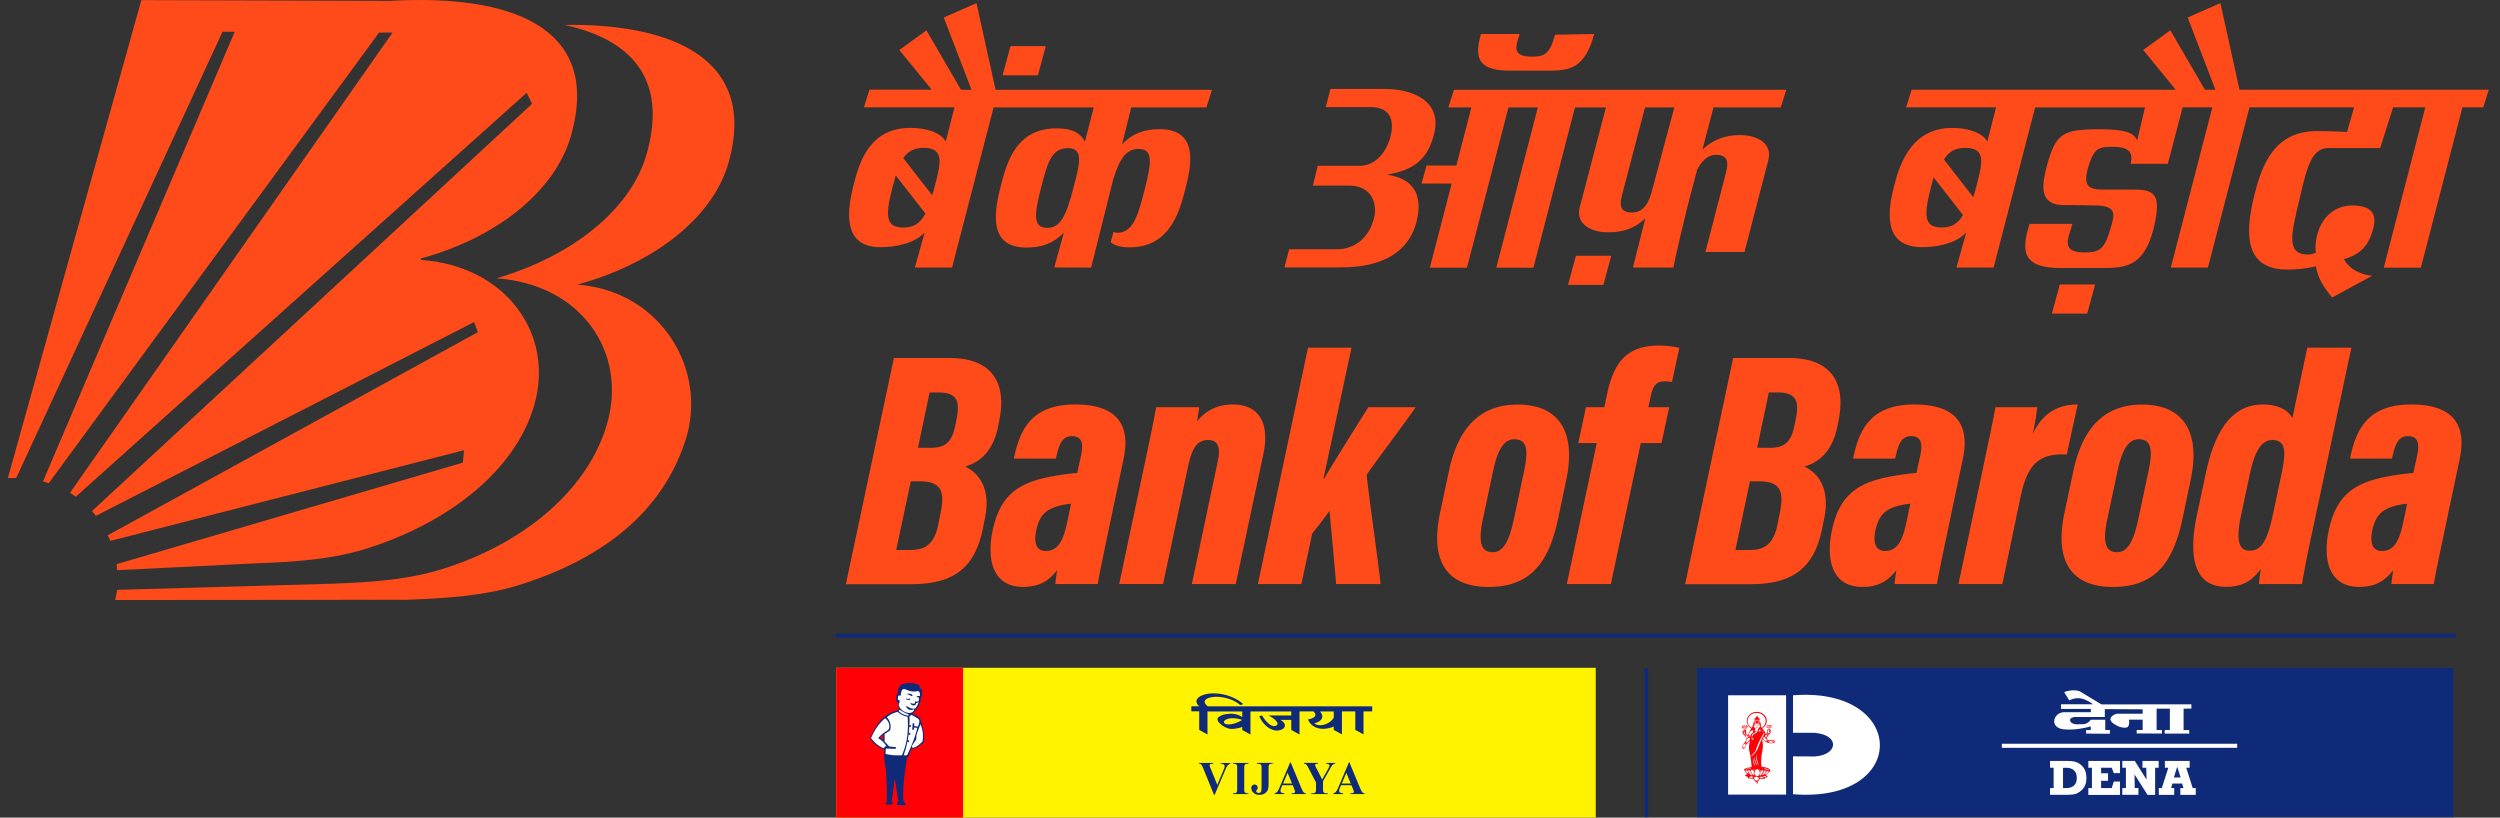 <svg width="159" height="52" fill="none" xmlns="http://www.w3.org/2000/svg"><rect width="100%" height="100%" fill="#333333" stroke="none"/><g clip-path="url(#clip0)"><path fill-rule="evenodd" clip-rule="evenodd" d="M25.85 38.146l-18.525.015.134-.647 13.501-.384c2.588-.097 5.1-.232 7.536-1.056 4.989-1.65 8.963-5.017 10.133-9.185 1.253-4.466-1.63-8.813-7.06-9.188 4.602-1.335 8.525-4.224 9.569-7.946 1.357-4.831-1.098-7.274-5.243-8.17 6.895-.106 12.287 2.191 10.45 8.73-1.043 3.721-5.061 6.55-9.635 7.786 5.37.396 8.316 5.466 6.892 9.882-1.481 4.599-5.227 7.456-10.212 9.106-2.44.82-4.951.956-7.54 1.057z" fill="#FF4B19"/><path fill-rule="evenodd" clip-rule="evenodd" d="M16.127 35.835l-8.693.428c-.003-.22.01-.17-.016-.383l22.02-6.457.073-.789L7.015 34.4c-.07-.21-.076-.154-.168-.352l23.546-12.922-.238-.645L6.1 32.808c-.146-.204-.083-.116-.251-.301l27.99-25.904-.343-.701-28.678 25.69c-.136-.094-.225-.163-.368-.248L24.97 2.067l-.862.006L3.1 30.731c-.117-.041-.247-.076-.367-.11L14.928 2.02h-.777L1.031 30.404c-.162-.003-.53 0-.53 0L8.99.008l15.861.047c7.501-.424 13.429 1.581 11.478 8.528-1.043 3.722-4.966 6.613-9.543 7.849l-.029.097c5.433.377 8.494 4.712 7.238 9.175-1.17 4.169-5.35 7.422-10.336 9.075-2.433.824-4.945.959-7.533 1.056zM131.004 18.09h2.246l-.504 1.855H130.5l.504-1.855zm-30.774-1.826h2.246l-.504 1.855h-2.246l.504-1.855zM64.268 2.936h2.245l-.504 1.855h-2.245l.504-1.855zM92.47 5.712h21.138l-.352 1.119h-4.278l-.704 2.687c.659-.64 1.459-.927 2.385-.927 1.179 0 2.071.579 1.807 1.588l-1.516 5.85h-2.486l1.303-5.027c.169-.65.159-1.154-.634-1.154-.571 0-.967.475-1.205.984l-.619 2.355c-.123.478-.808 3.354-.881 3.828h-2.572l.786-3.121c-.698.65-1.427.88-2.363.88-1.18 0-2.071-.578-1.807-1.59l1.665-6.353h-1.97l-2.642 10.194h-2.36L97.807 6.83H95.94l-2.642 10.194h-2.36l1.39-5.353h-1.919l.32-1.141h1.894l.958-3.7h-1.466l.356-1.12zm14.018 1.119h-1.865l-1.459 5.56c-.168.651-.152 1.126.641 1.126s1.094-.742 1.262-1.393l1.421-5.293zM85.216 17.006H81.69l.299-1.154h3.073c.777 0 1.925-.434 2.321-1.961.25-.968-.168-2.087-1.573-2.087H83.5l.308-1.26h2.677c.948 0 1.674-.8 1.95-1.859.21-.801.159-1.873-1.246-1.873h-2.87l.298-1.154h3.454c1.75 0 3.65.749 3.143 2.83-.378 1.55-1.183 2.325-3.026 2.62 1.91.259 2.287 1.516 1.897 3.015-.72 2.763-3.686 2.883-4.869 2.883zM59.263 5.712l-2.065-2.53L58.92 1.93l2.201 3.782h.667l-1.764-4.596 2.08-.918 1.215 5.514h13.762l-.352 1.119h-4.783l-.587 2.364c.641-.708 1.43-.981 2.382-.981 2.573 0 2.011 2.41 1.621 3.913-.384 1.475-1.028 3.603-3.53 3.603-.492 0-.939-.098-1.19-.324l.175-.66c.064.012.156.06.235.06 1.075 0 1.367-1.277 1.744-2.735.476-1.836.517-2.6-.384-2.6-.751 0-1.192.553-1.617 1.959l-1.399 5.588-2.347-.006.61-2.22c-.676.708-1.428.953-2.38.953-2.572 0-1.985-2.543-1.598-4.045.38-1.474 1.009-3.536 3.511-3.536.898 0 1.459.217 1.811.839l.558-2.172h-6.368L60.55 17.015h-2.363l.621-2.225c-.675.707-1.861.93-2.813.93-2.572 0-2.061-2.6-1.671-4.102.38-1.474 1.081-3.483 3.584-3.483.897 0 1.89.24 2.242.862l.555-2.172h-5.76l.352-1.12h3.965v.007zm-1.817 4.34l1.846 2.374.145-.534c.381-1.459.673-2.477-.669-2.49-.637-.006-1.037.236-1.322.65zm1.411 3.528l-1.887-2.42c-.067.226-.133.47-.2.725-.476 1.836-.457 2.587.682 2.587.666 0 1.078-.273 1.405-.892zm8.192 3.432c.622-2.225.61-2.22.61-2.22l-.61 2.22zm-.44-2.52c.846 0 1.201-.768 1.677-2.6.378-1.459.657-2.471-.365-2.471-1.075 0-1.319 1.012-1.696 2.47-.476 1.833-.517 2.6.383 2.6zM135.92 8.94l.502-2.11h-6.988l-2.641 10.185h-2.363l.621-2.225c-.675.707-1.861.93-2.813.93-2.572 0-2.15-2.452-1.76-3.954.381-1.474 1.17-3.628 3.673-3.628.897 0 1.893.24 2.242.862l.558-2.172h-5.721l.352-1.12h16.793l-2.065-2.53 1.723-1.25 2.201 3.78h.666l-1.764-4.595 2.081-.918 1.215 5.514h15.854l-.352 1.119h-1.325l-2.642 10.194h-2.36l2.642-10.194H152.2l-.821 2.587h-3.299c-1.075 0-1.37 1.273-1.811 3.156-.529 2.26-.938 3.62.546 3.62.101 0 .266-.04.472-.11-.155-1.392.654-3.014 2.316-3.014 1.516 0 1.519.827 1.313 1.553-.289 1.025-.819 1.575-1.843 1.86.526.985 1.795 1.06 1.795 1.06l-2.54 1.38c-.581-.685-.933-1.289-1.034-1.987-.625.164-1.313.211-1.837.211-3.051 0-2.54-2.951-2.026-4.95.529-2.056 1.43-3.857 3.932-3.857.898 0 1.907.056 1.907.056l.45-1.568h-6.651l-2.645 10.193h-2.36l2.642-10.193h-1.89l-.942 3.592h-2.369c.2-.789-.168-1.08-1.174-1.08-.913 0-1.183.125-1.557 1.414-.269 1.103.048 1.332 1.148 1.307h1.887c1.383 0 1.634.519 1.142 2.556-.609 2.297-1.741 2.43-3.156 2.43h-2.759c-2.41 0-2.502-1.07-1.957-2.804h2.725c-.251.914-.796 1.816.786 1.816.955 0 1.275-.226 1.643-1.546.298-.952.371-1.446-1.085-1.446 0 0-1.287-.022-1.906-.022-1.617 0-1.36-1.358-1.065-2.48.571-2.078.983-2.342 3.393-2.342 1.485.013 2.141.17 2.35.72zm-12.286 1.204l1.868 2.401.184-.653c.377-1.459.672-2.477-.67-2.49-.685-.006-1.094.27-1.382.742zm1.211 3.53l-1.868-2.399-.162.607c-.475 1.836-.456 2.587.679 2.587.631.003 1.034-.242 1.351-.795zM101.388 2.163c-.58 2.207-1.602 2.33-2.88 2.33h-2.49c-2.08 0-2.248-.884-1.826-2.33h2.458c-.235.751-.54 1.44.77 1.44.863 0 1.152-.208 1.482-1.396l2.486-.044z" fill="#FF4B19"/><path d="M56.851 22.77h3.556c2.613 0 3.628 1.506 3.162 3.895l-.083.434c-.317 1.584-1.148 2.298-2.102 2.571.99.478 1.598 1.521 1.275 3.206l-.124.613c-.479 2.543-1.78 3.665-4.586 3.665h-4.152l3.054-14.384zm.146 12.21h.901c1.028 0 1.576-.438 1.814-1.811l.152-.774c.2-1.178-.044-1.782-1.357-1.782h-.58l-.93 4.366zm2.116-6.495c1.027 0 1.436-.346 1.659-1.509l.091-.452c.181-1.012-.012-1.563-1.154-1.563h-.587l-.739 3.52h.73v.004zM70.4 34.221c-.19.93-.52 2.452-.581 2.926h-2.702c.019-.204.063-.572.123-.89-.574.73-1.186 1.07-2.172 1.07-1.893 0-2.337-1.685-1.935-3.596.524-2.446 1.843-3.16 4.317-3.524.346-.057.7-.094 1.062-.129l.235-1.072c.155-.732.117-1.267-.577-1.267-.584 0-.78.456-.958 1.18l-.057.248H64.48l.032-.148c.393-1.789 1.164-3.294 3.87-3.294 2.524 0 3.567 1.166 3.076 3.473l-1.06 5.023zm-2.281-2.185a4.974 4.974 0 0 0-.647.104c-.86.208-1.332.544-1.557 1.537-.162.739-.08 1.364.606 1.364.764 0 1.11-.656 1.357-1.848l.241-1.157zM72.833 29.349c.46-2.175.618-2.99.7-3.451h2.735c-.032.267-.08.619-.143.911.466-.594 1.186-1.084 2.293-1.084 1.662 0 2.344 1.197 1.935 3.14l-1.76 8.28H75.8l1.65-7.812c.193-.893.01-1.348-.61-1.348-.675 0-1.02.446-1.287 1.722l-1.583 7.434h-2.79l1.652-7.792zM84.17 30.446h.035a280.828 280.828 0 0 1 2.823-4.548h3.01c-1.021 1.462-2.132 2.889-3.115 4.288-.003.358.876 6.585.876 6.962h-2.823c.003-.204-.415-4.504-.415-4.668-.32.469-.85 1.129-1.107 1.459l-.685 3.206h-2.766L83.19 22.11h2.766l-1.786 8.336zM99.624 30.465l-.52 2.477c-.577 2.776-1.713 4.388-4.437 4.388-2.623 0-3.727-1.612-3.086-4.683l.558-2.628c.596-2.876 2.043-4.288 4.383-4.288 2.68 0 3.711 1.802 3.102 4.734zm-4.694-.367l-.628 2.96c-.301 1.447-.101 2.063.631 2.063.692 0 1.056-.74 1.351-2.11l.628-2.954c.273-1.28.295-2.122-.605-2.122-.784 0-1.133.978-1.377 2.163zM99.649 37.148l1.906-8.97h-1.177l.489-2.28h1.167l.174-.823c.393-1.836 1.101-3.1 3.308-3.1.412 0 1.069.082 1.288.151l-.466 2.172a2.31 2.31 0 0 0-.467-.043c-.564 0-.748.314-.878.92l-.156.723h1.323l-.488 2.28h-1.317l-1.906 8.97h-2.8zM110.229 22.77h3.555c2.613 0 3.628 1.506 3.162 3.895l-.082.434c-.318 1.584-1.149 2.298-2.103 2.571.989.478 1.598 1.521 1.275 3.206l-.124.613c-.479 2.543-1.779 3.665-4.586 3.665h-4.152l3.055-14.384zm.142 12.21h.901c1.028 0 1.576-.438 1.814-1.811l.152-.774c.2-1.178-.044-1.782-1.357-1.782h-.584l-.926 4.366zm2.116-6.495c1.027 0 1.436-.346 1.658-1.509l.092-.452c.181-1.012-.012-1.563-1.154-1.563h-.587l-.739 3.52h.73v.004zM123.775 34.221c-.191.93-.52 2.452-.581 2.926h-2.702c.019-.204.063-.572.124-.89-.574.73-1.186 1.07-2.173 1.07-1.893 0-2.337-1.685-1.934-3.596.523-2.446 1.842-3.16 4.316-3.524.346-.057.701-.094 1.063-.129l.234-1.072c.156-.732.118-1.267-.577-1.267-.584 0-.78.456-.958 1.18l-.057.248h-2.674l.032-.148c.393-1.789 1.164-3.294 3.87-3.294 2.524 0 3.568 1.166 3.076 3.473l-1.059 5.023zm-2.281-2.185a4.982 4.982 0 0 0-.647.104c-.859.208-1.332.544-1.557 1.537-.162.739-.079 1.364.606 1.364.764 0 1.11-.656 1.357-1.848l.241-1.157zM126.13 29.717c.397-1.905.651-3.059.778-3.82h2.66c-.038.362-.12.928-.282 1.698.641-1.374 1.656-1.867 2.855-1.87l-.695 3.18c-1.722-.084-2.49.579-2.93 2.65l-1.168 5.593h-2.791l1.573-7.431zM139.337 30.465l-.52 2.477c-.577 2.776-1.713 4.388-4.437 4.388-2.623 0-3.727-1.612-3.086-4.683l.558-2.628c.596-2.876 2.043-4.288 4.383-4.288 2.68 0 3.711 1.802 3.102 4.734zm-4.694-.367l-.628 2.96c-.301 1.447-.101 2.063.631 2.063.692 0 1.06-.74 1.351-2.11l.628-2.954c.273-1.28.295-2.122-.605-2.122-.784 0-1.13.978-1.377 2.163zM149.548 22.11l-2.512 11.82a78.055 78.055 0 0 0-.634 3.215h-2.731c.026-.299.057-.635.127-.968-.59.782-1.183 1.144-2.236 1.144-1.9 0-2.458-1.713-1.817-4.671l.564-2.637c.6-2.735 1.697-4.288 3.626-4.288.897 0 1.592.33 1.858.874l.952-4.486h2.803v-.003zm-6.454 8.019l-.574 2.687c-.311 1.484-.162 2.21.549 2.21.827 0 1.164-.773 1.513-2.42l.507-2.392c.32-1.493.301-2.229-.571-2.229-.672-.003-1.113.689-1.424 2.144zM155.375 34.221c-.19.93-.52 2.452-.58 2.926h-2.703c.019-.204.064-.572.124-.89-.574.73-1.186 1.07-2.172 1.07-1.894 0-2.338-1.685-1.935-3.596.523-2.446 1.843-3.16 4.316-3.524.346-.057.701-.094 1.063-.129l.235-1.072c.155-.732.117-1.267-.578-1.267-.583 0-.78.456-.957 1.18l-.058.248h-2.673l.032-.148c.393-1.789 1.164-3.294 3.869-3.294 2.524 0 3.568 1.166 3.076 3.473l-1.059 5.023zm-2.28-2.185a4.928 4.928 0 0 0-.647.104c-.857.208-1.332.544-1.558 1.537-.161.739-.079 1.364.606 1.364.765 0 1.11-.656 1.358-1.848l.241-1.157z" fill="#FF4B19"/><path d="M101.49 42.474H53.18v9.53h48.31v-9.53z" fill="#FFF300"/><path d="M61.252 42.474h-8.071v9.53h8.071v-9.53z" fill="#FF0006"/><path d="M156.212 40.307H53.136v.238h103.076v-.238zM104.831 42.488h-.241v9.487h.241v-9.487z" fill="#102A7A"/><path fill-rule="evenodd" clip-rule="evenodd" d="M57.095 45.183c.035-.053.054-.06.09-.113-.077-.129-.07-.274-.086-.4-.064-.006-.102-.056-.099-.28.007-.169.007-.27.12-.27-.056-.178.014-.373.153-.527.105-.117.396-.16.663-.151.323.012.622.113.549.317.038.019.085.025.101.054a.608.608 0 0 1-.016.575 1.408 1.408 0 0 1-.542.993c.133.07.263.126.39.214.089.06.127.157.187.361.12.396.222.792.146 1.251a1.815 1.815 0 0 1-.644.412c-.073.025-.101-.012-.12-.04-.067.185-.14.37-.216.556a.159.159 0 0 1-.083.025c-.136.918-.282 1.823-.237 2.74.063.101.123.202.187.303-.187.006-.413.015-.6-.01.007-.082.054-.188.09-.273-.09-.466-.13-.937-.22-1.405-.07.487-.123.968-.193 1.452.038.053.05.113.066.176-.222.06-.374.031-.463-.013a.505.505 0 0 1 .09-.17c.002-.669-.023-1.342-.058-2.014a4.148 4.148 0 0 1-.108-1.267c-.466-.205-.76-.443-.89-.72.383-1.022.97-1.61 1.743-1.776zm-.91 1.56a.48.48 0 0 0-.21.172c.074.04.153.098.197.157.016-.104.02-.23.013-.33z" fill="#102A7A"/><path fill-rule="evenodd" clip-rule="evenodd" d="M57.653 44.15c.168-.066.273-.028.365.04.044.035.003.108-.048.08-.101-.048-.19-.114-.317-.12zm-.035.273c.092.029.2.041.257-.009.032.07-.01.1-.067.104-.079.01-.19-.035-.19-.095zm.64-.452c-.263.04-.462-.041-.659-.123-.133-.056-.225-.015-.26.11-.029.1-.048.205-.07.308-.022-.01-.041-.04-.085-.034-.057.006-.064.056-.073.147-.004.05-.02.12.035.145.022.01.047-.006.053-.028a.789.789 0 0 1 .013.226c-.016.003-.041 0-.044.019a.319.319 0 0 0 .019.188c.101.23.361.387.6.415.13.02.32-.06.351-.2.01-.038-.01-.035-.044-.023-.27.11-.431-.085-.457-.179-.003-.016.013-.04.026-.035.155.076.272.192.539.16.108-.131.193-.279.222-.423a.295.295 0 0 1-.168.072c.022.204-.327.198-.356-.016.067.04.146.057.229.053.04-.003.063-.022.063-.06v-.103c.07.044.14.063.241-.013.003-.069.013-.141.016-.21-.098-.016-.149-.032-.155-.072.057-.029.127-.035.209-.029a.414.414 0 0 0-.022-.232c-.035-.098-.12-.079-.222-.063zm-1.969 1.713a.615.615 0 0 1 .26.625c-.01.063-.06.12-.114.154-.254.154-.444.302-.584.49.229.12.4.3.533.52-.098-.023-.146.021-.149.125-.37-.132-.618-.38-.837-.654.21-.493.491-.92.891-1.26zm1.989 1.138a.638.638 0 0 1-.01.22c-.089.129-.184.245-.257.383-.028.057-.006.154.083.13.244-.073.415-.233.577-.4a1.927 1.927 0 0 0-.13-1.094s-.273.685-.263.76zm-1.066-1.682c.016.006.41.261.584.29l-.02.09c-.266-.047-.466-.135-.599-.276-.032-.032.02-.11.035-.104zm-.809.481c.2-.182.435-.28.682-.346.184.151.393.264.64.312.064.892-.03 1.716-.364 2.445a3.474 3.474 0 0 1-.967-.066c-.045-.01-.073-.019-.073-.082 0-.094.013-.185.025-.276l.574.019c.067.003.099-.107.013-.114l-.38-.037c-.102-.11-.2-.22-.302-.327.02-.148.016-.305.007-.465.136-.082.247-.158.348-.23a.831.831 0 0 0-.203-.833zm1.44-.07c.045-.027.09-.059.133-.087.134.078.27.154.4.236.08.05.111.128.089.235a1.855 1.855 0 0 1-.08.267 1.01 1.01 0 0 1-.24-.025v-.15c0-.066-.102-.032-.102.003-.006.113-.013.226-.022.34-.007.09.105.056.11-.023l.007-.072c.067.003.137.01.203.012-.105.453-.288.978-.615 1.673-.022.044-.038.078-.089.078-.054 0-.11.007-.165-.003.102-.286.187-.585.244-.874.01.022.029.038.054.038.032 0 .057-.028.057-.06 0-.031-.025-.06-.057-.06a.051.051 0 0 0-.04.02c.024-.133.044-.268.06-.4.009.022.028.035.053.035.032 0 .057-.025.057-.06 0-.035-.025-.06-.057-.06a.06.06 0 0 0-.047.026c.016-.148.028-.293.038-.44.01.018.028.03.05.03a.057.057 0 0 0 .058-.059.057.057 0 0 0-.057-.06c-.02 0-.039.01-.048.026.013-.19.013-.387.006-.585z" fill="#fff"/><path d="M156.041 42.488h-48.113v9.487h48.113v-9.487z" fill="#102A7A"/><path d="M113.596 44.22h-3.689v6.316h3.689V44.22z" fill="#fff"/><path fill-rule="evenodd" clip-rule="evenodd" d="M114.035 50.512v-2.408l1.389.007c1.484-.1 1.614-1.368-.016-1.503h-1.373v-2.386c7.294-.578 7.437 6.89 0 6.29zM111.12 45.23c.327-.559 1.057-.436 1.244.026.561-.01.913.236.666.726.431.236.326.475.12.676-.25.292-.009.428.102.566V49.999h-3.032v-2.835c.355-.17.314-.374.136-.55-.282-.32-.203-.544.117-.654-.279-.578.216-.808.647-.73z" fill="#fff"/><path fill-rule="evenodd" clip-rule="evenodd" d="M111.839 46.133l.006.009c0 .009-.006.015-.015.015s-.018-.006-.018-.012c0-.003.003-.01.006-.012h.006a.03.03 0 0 1 .012.003l.003-.003zm-.015.006s-.003 0-.003.003v.003s.006 0 .006-.003 0-.003-.003-.003zM111.646 46.135c-.003.003-.003.006-.003.01 0 .008.006.014.015.014s.018-.006.018-.012a.023.023 0 0 0-.006-.012h-.012c.003-.003-.006-.003-.012 0zm.015.006s.003 0 .003.003-.003.003-.003.003-.006 0-.006-.003c.003-.003.003-.003.006-.003z" fill="#C12A2D"/><path fill-rule="evenodd" clip-rule="evenodd" d="M110.895 46.632l.041-.056s.003-.013.022-.013.013.006.022.016c.01.01.01.04.01.053a.055.055 0 0 1-.019.032c-.01.006-.026.003-.045.003s-.035-.016-.035-.026l.004-.009zm.729-.5c.003 0 .006-.003.01-.003l-.01.003zm.006 0h.004-.004zm.007-.003l.009-.003-.009.003zm.009-.003a.038.038 0 0 1 .026 0c.003 0 .009.003.015.006l.01.007c0 .003-.003.003-.01.003-.003 0-.006.003-.006.003-.006.003-.013.003-.022.003-.01 0-.016 0-.025-.003-.004-.003-.013-.006-.016-.01l.028-.009zm.216.006c-.003 0-.006-.003-.01-.003l.01.003zm-.01 0h-.003.003zm-.006-.003c-.003 0-.006-.003-.01-.003l.01.003zm-.01-.003l.029.01c0 .003-.009.006-.016.009h-.003c-.006.003-.016.003-.022.003-.01 0-.016-.003-.022-.003-.004 0-.004-.003-.007-.003l-.009-.003c0-.004.003-.004.009-.007l.016-.006c.01-.003.019-.003.025 0zm-.088.176c-.016 0-.035-.003-.042-.01-.003-.006-.009-.009-.015-.012h.003c.016 0 .022-.013.041-.013l.013.01c.003 0 .009-.01.009-.01.022 0 .026.013.041.013h.007c-.007.003-.013.006-.016.013-.01.01-.032.01-.041.01zm-.111-.182l.028-.003c.01 0 .016.003.029.012l.003-.003c-.013-.01-.022-.012-.032-.012-.009 0-.016 0-.028.006zm-.016.012c-.007 0-.013-.003-.013-.006h.003c0 .003.003.003.003.003l.007.003v-.003c-.003 0-.007-.003-.007-.003h.004l.003.003h.003c-.003 0-.003-.003-.006-.003h.003c0 .003.003.003.006.003h.003l-.003-.003h.003l.004.003h.003s-.003 0-.003-.003l.003-.003.003.003h.003s-.003 0-.003-.003h.003l.003.003h.003a.046.046 0 0 1 .029 0c.003 0 .009.003.016.006.006.004.009.007.009.01s-.006.003-.009.003c-.003 0-.003 0-.007.003a.055.055 0 0 1-.025.006c-.009 0-.016 0-.025-.003-.007-.003-.016-.006-.016-.01v-.009l-.01.004c-.003 0-.006-.004-.006-.007h.003c0 .003.003.003.003.003h.01zm.225-.012v.003h.003l.003-.003.004.003c0 .003-.004.003-.004.003h.004c.003 0 .003-.003.006-.003h.003c0 .003-.003.003-.003.003h-.003.003c.003 0 .003-.003.003-.003h.003l-.003.003h-.003.003c.003 0 .003 0 .003-.003h.003v.003l-.003.003h.007v-.003h.003-.016H111.875 111.862v.003c0 .003-.013.01-.016.01-.006.003-.016.003-.025.003a.065.065 0 0 1-.026-.007c-.003 0-.003-.003-.006-.003l-.01-.003c0-.003.007-.006.01-.01.006-.002.013-.002.016-.005a.042.042 0 0 1 .028 0c.007.009.01.009.013.006-.01-.003-.019-.006-.025-.006-.01 0-.016.003-.029.012l-.003-.003c.013-.01.022-.013.032-.013.009.004.015.004.025.01zm-.466.217a2.714 2.714 0 0 0-.203.408c-.019.022-.019.025-.067-.022-.127-.126.022-.283-.13-.32.019-.016.026-.063.045-.063.073.015.082-.013.076-.02.031-.005.063.004.016-.037-.01-.01.066-.056.066-.069.003-.12-.434-.075-.409-.01.006.023.041.048.041.057.007.013-.041.02-.031.028.009.01.034.016.041.023.006.006-.01.015.006.018.016.007.079.007.079.007.007.025.038.047.051.066l-.025.003c-.022.003-.06.044-.073.069-.01.012-.026.019-.029.031-.044.211.162.264.251.475.025.06-.203.33-.232.374-.016.022-.076.088-.05.138.028.05-.004.098.028.117.092.056.181.006.197-.091-.01-.154.161-.318.276-.41-.045.158-.099.39-.048.645.01.038.076.368.089.425.009.056.054.496.057.528.003.015.003.103-.035.09-.079.01-.523.067-.428.196.057.078.159.195.174.223.026.05-.168.075-.123.116.038.035.139.063.168.085.028.022-.045.057.019.079.063.022.32.028.32.028s.083.113.121.154c.022.022.142.066.12.198h.045s-.026-.148.028-.18c.057-.034.07-.166.14-.166.291.066.33-.056.31-.075.124-.029.254.01.064-.151-.041-.035.263-.226.266-.28.007-.195-.425-.239-.561-.258-.095-.895.216-1.134.032-1.706-.007.022.05-.054.085-.007.187.255.692.28.755.123.01-.06-.111-.116-.162-.116-.063 0-.161.018-.196.025-.083.012-.2-.082-.181-.16.009-.05.086-.085.089-.148.025.003.114-.079.146-.18.063-.15-.01-.213-.076-.264.015-.012.015-.037.031-.04.064.012.07-.013.067-.016.025-.006.054.003.013-.032-.01-.006.057-.047.057-.06.003-.1-.371-.062-.352-.006.006.02.034.041.038.048.006.01-.035.015-.026.025.007.006.029.012.035.019.007.006-.009.012.003.015a.782.782 0 0 0 .067.007s.016.031.038.04c.01.007-.013.016-.06.05-.048.038-.035.06-.022.117.006.041.003.129-.077.151-.009.003-.015.031-.028.028-.035-.003-.016-.11-.073-.154a.773.773 0 0 1-.13-.173l-.022-.031a.57.57 0 0 0 .149-.126.533.533 0 0 0 .136-.349.534.534 0 0 0-.187-.402.664.664 0 0 0-.447-.167.662.662 0 0 0-.447.167.526.526 0 0 0-.045.758c.035.06.083.1.14.135zm.663-.048c-.086-.116-.042-.154-.051-.194-.01-.038-.01-.079-.019-.11-.01-.029-.01-.032-.035-.07l.003.004a.49.49 0 0 1-.143.044c0-.004.004-.007.004-.007a.416.416 0 0 0 .133-.044c-.003-.003-.003-.006-.007-.006l-.003-.003v.003a.46.46 0 0 1-.123.038v-.003-.007a.414.414 0 0 0 .12-.037.024.024 0 0 1-.006-.013.499.499 0 0 1-.118.035c0-.004-.003-.004-.003-.007a.506.506 0 0 0 .118-.031c-.004-.003-.004-.01-.007-.013a.435.435 0 0 1-.127.032c-.003-.003-.006-.003-.012-.007a.483.483 0 0 0 .133-.031c-.006-.022-.003-.038.006-.063.013-.034.003-.1-.031-.126l-.023-.019a.248.248 0 0 1-.107.035.249.249 0 0 1-.105-.028l-.019.019a.091.091 0 0 0-.038.1.143.143 0 0 1-.007.076v-.003a.4.4 0 0 0 .143.034c-.003.003-.006.003-.013.006a.424.424 0 0 1-.133-.034c-.003.003-.003.006-.006.012a.456.456 0 0 0 .124.038c0 .003-.004.003-.004.006a.456.456 0 0 1-.123-.037c-.003.003-.003.006-.007.012a.408.408 0 0 0 .127.041v.01a.451.451 0 0 1-.13-.041l-.006.015.003-.003a.498.498 0 0 0 .136.044c0 .003.004.007.004.01a.434.434 0 0 1-.146-.047c-.013.025-.029.05-.032.085-.006.037-.051.163-.051.191 0 .025-.035.063-.057.094a.726.726 0 0 1-.13-.106.49.49 0 0 1-.127-.324c0-.142.064-.27.168-.365a.605.605 0 0 1 .406-.15c.159 0 .302.056.406.15a.476.476 0 0 1 .045.682.468.468 0 0 1-.13.113zm-.264-.308a.458.458 0 0 0 .165-.05l.003.006a.45.45 0 0 1-.187.054.423.423 0 0 0 .019-.01zm-.05.01a.42.42 0 0 1-.187-.054l.003-.006a.372.372 0 0 0 .165.05.423.423 0 0 0 .019.01zm.016.104c.003 0 .006.003.006.006s-.003.006-.006.006c0 0-.007-.003-.007-.006s.003-.006.003-.006h.004zm.003-.044c.006 0 .016.006.016.015 0 .01-.007.016-.016.016-.01 0-.016-.006-.016-.016s.006-.015.016-.015zm-.048.063c-.013 0-.028-.013-.044-.013-.019 0-.038.01-.054.013.009-.007.032-.022.054-.022a.14.14 0 0 1 .047.012c.01.003.016.01-.003.01zm.102.238l.003.022c.022.151-.133.183-.181.126-.067-.082.022-.053.022-.132 0-.003 0-.022-.003-.031a.155.155 0 0 0 .159.015zm-.248 2.625c-.003.003-.012-.025-.035-.031-.019-.007.029-.022.029-.022l.035.019s.016.022.003.03c-.016.01-.029.004-.032.004zm.479-.138c.045-.003.079.006.095.031 0 0-.016-.006-.05-.012-.039-.01-.045-.02-.045-.02zm-.114.166c-.013-.04-.063-.069-.048-.078.042-.02.08.107.048.078zm.019.035c-.041.016.041-.091.073-.06.013.013-.048.025-.073.06zm.276-.07c.016-.012.133.004.095.01-.067.016-.089.016-.111.029-.009.006 0-.029.016-.038zm-.86-.087c-.038-.013-.139.025-.114-.007.029-.031.07-.012.092-.022.057-.028.022.01.022.029zm-.314.063c.016-.054.149-.07.188-.066-.023.066-.121.025-.188.066zm1.164-.085a.172.172 0 0 1 .149.04c.042.035.134.02.143.07 0 0-.032.003-.076 0a.325.325 0 0 1-.086-.02c-.038-.012-.006-.024-.038-.04-.038-.016-.117-.044-.092-.05zm-.647.625c0-.116.27-.11.295-.022.051.082-.063.16-.117.201-.013.01-.174-.069-.178-.179zm.343-.078c.057.037.149-.082.276.081-.089.016-.225.032-.276-.081zm.441-.02c-.051-.002-.146.086-.229-.03.061.04.146-.063.229.03zm-.819.013c-.066.104-.202.079-.285.054.146-.154.225-.022.285-.054zm.79-.38c-.025.126-.155.299-.234.28.009-.029.104-.164.085-.21.003-.023.108-.076.149-.07zm-.168-.053c.013.009-.073.358-.231.361a.554.554 0 0 0 .047-.248c.045-.057.121-.082.184-.113zm-.396-.066c.066.034.123.1.161.17.023.04.023.103.007.153-.054.157-.178.142-.257.1-.076-.04-.095-.14-.057-.263.038-.12.158-.157.146-.16zm-.403.044s.177.031.2.09c.016.017-.026.19.022.271-.165 0-.222-.361-.222-.361zm-.168.044c.187-.035.177.207.273.308-.102.056-.229-.151-.245-.217-.022-.063-.028-.091-.028-.091zm1.332.037c-.013.029-.175.249-.26.224.028-.035.073-.242.26-.224zm-1.497-.037c.181-.02.158.166.181.204-.023.047-.2-.17-.181-.204zm1.519-1.767c-.022-.006-.019-.04-.016-.056.01-.048.121-.057.165-.06.124-.007.209.034.14.031h-.118c-.003.003-.003.007.003.01h.08l.06.003c.019.006.019.015.01.015l-.146-.009c.003.003-.01.003.003.016.079-.003.219.019.108.019l-.108-.004-.003.013c0 .003.003 0 .006 0 .282.013.054.022 0 .01-.006 0-.006.009 0 .018l.051.016c.022.01-.061.01-.13-.003-.048-.003-.089-.016-.105-.019zm-1.611.094c.016-.019.057.004.076.01.054.025.016.12.016.157 0 .11-.083.176-.07.113l.035-.1c-.003-.004-.01-.007-.016-.004l-.041.12c-.003.016-.019.012-.016.003l.035-.126c-.003.003-.013-.006-.013 0-.006.07-.073.176-.054.088l.032-.094c0 .003-.003-.003-.009-.006-.004-.004-.013 0-.013.003-.06.26-.041.038-.013-.007.003-.006-.003-.003-.013-.003l-.034.038c-.016.016-.019-.069.028-.123l.07-.069zm.19-.034l-.009.01c-.013-.035-.102-.095-.118-.073l.013-.022c.054.019.092.04.114.085zm-.047.056c-.004.007-.007.007-.01.013-.016-.035-.111-.085-.12-.063l.009-.022c.054.013.095.035.121.072zm1.357-.26c.006.003.01.003.013.006-.035.015-.086.107-.061.116l-.025-.01a.16.16 0 0 1 .073-.113zm.073.03c.006.004.01.004.016.007-.035.02-.076.113-.048.12l-.025-.007c0-.05.016-.088.057-.12zm-.301-.279c.035.091.168.201.177.23.01.028-.028.072-.06.078-.028.01-.149-.103-.168-.148-.019-.044.025-.113.051-.16zm-.473 1.122c-.025.334.092.513.14.758-.156-.283-.206-.535-.14-.758zm-.101.167c-.026.255.092.393.139.581-.155-.213-.203-.408-.139-.581zm-.108.097c-.026.227.092.346.139.513-.155-.189-.203-.362-.139-.513zm-.324-1.411s.067.057.153.038l-.007.025c-.047.012-.127-.022-.158-.044l.012-.019zm.045.123c.18.018-.048.242-.099.276-.057.038-.104-.022-.073-.072.026-.041.061-.113.073-.126.032-.031.045-.085.099-.078zm.796-.453c.073-.022.117.082.146.12-.067-.023-.073-.101-.146-.12zm-.099-.072c.064 0 .064.034.064.031 0-.003-.051.022-.038.072.013.05-.013.041-.022.041-.01-.003-.023-.097-.064-.015-.022-.032-.012-.07.007-.095.012-.019.025-.034.053-.034zm-.992.355l-.007-.013c.038.01.143-.028.13-.05l.013.022a.18.18 0 0 1-.136.04zm1.449-.117l.01-.009c.012.035.101.094.114.072l-.013.022c-.051-.015-.089-.04-.111-.084zm-.035.041c.003-.003.007-.006.01-.012.009.034.101.094.114.072l-.013.019a.147.147 0 0 1-.111-.079zm-.076.095c.022-.038.105-.079.114-.007.004.022-.012.063-.038.085-.025.022-.066.041-.066.041s-.051-.053-.01-.12zm-1.262.019c-.006-.004.07-.05.079-.041.01.04.073.069.076.11a.1.1 0 0 1-.031.081c-.016.016-.026.01-.035-.003-.038-.05-.076-.141-.089-.147zm.193-.057s.067.057.153.038l-.007.028c-.047.013-.127-.022-.158-.044l.012-.022zm.238-.286c.083-.019.022.085.067.141 0 0-.175.066-.149.154-.01.022-.168.029-.127-.072.038-.075.108-.204.209-.223zm-.016.613c-.031-.006-.006-.252-.009-.261-.022-.104.174-.214.358-.286.029.075-.25.145-.33.29-.003.002-.019.119.013.169.013.022.086-.025.086 0 0 .031-.118.085-.118.088zm.733-.415c.044-.072.079-.013.032.07-.067.059-.298.63-.39.876-.092.245-.356.478-.397.49-.041.013-.028-.04.041-.097.023-.019.181-.129.245-.336.142-.469.434-.95.469-1.003zm-.304-.783c.003-.003-.032-.06.006-.107.016.035.016.079-.006.107zm-.242 0c.004-.003-.034-.06.007-.107a.098.098 0 0 1-.007.107zm.949.56c-.01.012-.032.047-.051.044l-.006-.003a.11.11 0 0 0 .047-.047l.01.006zm.016.028c-.01.016-.032.047-.051.044l-.006-.003a.11.11 0 0 0 .047-.047l.01.006zm.009.022c-.009.016-.032.047-.051.044l-.006-.006a.118.118 0 0 0 .048-.047l.009.01zm.013.019c-.01.013-.032.047-.051.044l-.006-.006a.11.11 0 0 0 .047-.047l.01.009zm-.149-.094l-.003-.013c.012-.003.082-.01.079 0-.003.013-.019.01-.019.01l-.057.003zm-.007.012s.064-.012.073.01c.016.022-.012.022-.025.028-.013.006.006.04.01.078.003.038.028.013.034.029.054.094-.079.088-.085.069-.013-.038-.007-.214-.007-.214zm-.098-.23c.038-.002.035.035.038.045-.003.01-.041-.035-.038-.044zm.317.01c-.003.007-.038.054-.054.047.007-.006.016-.05.054-.047zm-.282-.01c.041-.006.038.045.057.067-.022.012-.047-.032-.051-.047-.006-.013-.006-.02-.006-.02zm.035-.009s.038.007.041.02c.003.002-.006.04.006.056-.034.003-.047-.076-.047-.076zm.086-.01c.015.007.025.023.034.039.004.01.007.022 0 .031-.012.035-.038.032-.054.022-.015-.01-.019-.031-.012-.056.009-.026.035-.032.032-.035zm.085.017c.003.003-.016.075-.051.075a.108.108 0 0 0 .01-.053c.013-.01.028-.016.041-.022zm.035.012c-.006.029-.032.063-.051.06.003-.006.022-.035.019-.044.003-.006.026-.019.032-.016zm-.168.079c-.016.022-.041.015-.06.012.031-.031.047-.006.06-.012zm.174-.003c-.009 0-.031.018-.047-.007.012.01.032-.012.047.007zm-.095.006c.013.01.032-.019.06.019-.019 0-.047.003-.06-.02zm-.07.016c0-.026.058-.022.064-.004.009.016-.013.035-.025.044-.004 0-.039-.018-.039-.04zm.137-.132c.009-.004.022 0 .032.009.009.006.028.003.031.016h-.016l-.019-.003c-.009-.004-.003-.007-.006-.01-.009-.006-.029-.012-.022-.012zm-.248.015c.004-.012.032-.015.042-.012-.007.012-.029.006-.042.012zm.067-.012c-.009-.003-.032.006-.025 0 .006-.007.016-.003.019-.007.012-.006.006.004.006.007zm.181.019c.003-.004.028 0 .022.003-.013.003-.019.003-.022.006-.003 0 0-.006 0-.01zm-.057.015c-.01.004.009-.019.016-.012.003.003-.01.006-.016.012zm-.003-.01c-.004-.009-.013-.015-.01-.015.006-.003.016.022.01.016zm-.08-.002s-.003-.007-.006-.007.006-.003.006-.003l.007.003s.003.004 0 .007c-.004 0-.004-.003-.007 0zm-.031-.032s.063-.019.069-.003c-.025.006-.041.013-.069.003zm.152.003a.132.132 0 0 1-.07-.003c.003-.019.07 0 .07.003zm-1.672.419c-.006-.02-.025-.063-.047-.063l-.007.003a.13.13 0 0 1 .045.066l.009-.007zm.026-.032l-.013.01a.134.134 0 0 0-.044-.067l.006-.003c.025 0 .044.041.051.06zm.019-.025l-.013.01a.121.121 0 0 0-.044-.067l.006-.003c.025 0 .044.041.051.06zm.019-.019l-.013.01a.107.107 0 0 0-.044-.066l.006-.004c.025-.003.044.041.051.06zm-.057.21a.183.183 0 0 0 .136-.043l-.013-.022c.013.022-.092.06-.13.05.004.006.004.01.007.016zm-.127-.505c.044-.003.038.04.044.05-.003.012-.047-.04-.044-.05zm.371.01c-.003.005-.044.059-.063.056.006-.01.019-.06.063-.057zm-.33-.01c.048-.01.044.05.067.075-.026.013-.057-.038-.061-.053-.003-.016-.006-.022-.006-.022zm.041-.01s.045.007.051.022c.003.003-.006.047.006.066-.041 0-.057-.088-.057-.088zm.102-.012c.016.01.032.025.041.04.006.01.006.026.003.038-.012.038-.044.035-.063.025-.019-.01-.022-.034-.013-.066.003-.025.035-.037.032-.037zm.098.019c.003.003-.019.087-.057.087a.116.116 0 0 0 .013-.062c.009-.013.028-.02.044-.025zm.041.012c-.006.032-.038.075-.06.07.003-.007.025-.042.022-.054.003-.006.029-.02.038-.016zm-.196.094c-.016.026-.051.02-.07.013.035-.038.057-.006.07-.013zm.203-.003c-.013 0-.035.022-.057-.006.015.01.038-.019.057.006zm-.108.003c.013.01.038-.022.07.022-.023.004-.057.007-.07-.022zm-.086.02c0-.03.067-.03.073-.007.013.019-.016.04-.028.05-.004.003-.045-.016-.045-.044zm.162-.155c.013-.003.025 0 .038.01.01.01.032.003.035.015h-.019l-.022-.003c-.01-.003-.003-.006-.01-.01-.009-.002-.028-.009-.022-.012zm-.289.022c.004-.012.035-.016.048-.016-.006.016-.032.004-.048.016zm.077-.016c-.01-.003-.035.007-.029 0 .006-.006.016-.003.022-.006.016-.01.007 0 .007.006zm.212.023c.003-.004.032 0 .025.003-.015.003-.022.003-.028.006-.003 0 0-.006.003-.01zm-.067.015c-.009.003.01-.022.019-.015.004.003-.012.009-.019.015zm-.006-.006c-.003-.01-.016-.019-.013-.019.013-.006.023.025.013.019zm-.089-.01s-.003-.006-.009-.009c-.007 0 .006-.006.006-.006l.01.003s.003.006 0 .006c-.004.01-.007.007-.007.007zm-.038-.034c-.003 0 .076-.022.079-.006-.028.009-.047.015-.079.006zm.175.003c-.032.01-.051.003-.08-.006.007-.02.083.003.08.006zm.786-.519a.217.217 0 0 1-.104.032.21.21 0 0 1-.099-.025c.045-.05.102-.145.102-.142 0 .013.044.082.101.135zm-.054.217c.003-.003-.031-.06.007-.107.015.035.015.079-.007.107zm-.06 0c.003-.003-.035-.06.006-.107.016.035.016.079-.006.107zm-.06 0c.003-.003-.032-.06.006-.107a.1.1 0 0 1-.006.107zm.111.245c.012 0 .031-.012.044-.012.016 0 .038.01.054.013-.009-.007-.032-.022-.054-.022a.122.122 0 0 0-.047.012c-.01.003-.016.01.003.01zm.057-.106c.019-.016.07.04.063.075-.003.019-.016.063 0 .075.003.004.01-.009.022-.015.01-.007.016-.003.016 0 .003.006.007.028.003.044 0 .019-.006.047-.019.047-.012 0-.019-.022-.022-.006-.009.075-.06.107-.104.125-.086.038-.159-.018-.159-.018-.019-.013-.044-.05-.063-.08-.01-.015-.013-.05-.023-.04-.025.028-.028-.044-.028-.07 0-.002.006-.015.019-.005.003 0 .009.018.013.018.031.02.028-.037.025-.078 0-.041.048-.107.067-.082.034.044.164.032.19.01zm-.095.242c-.01 0-.016-.004-.023-.007-.015-.003-.019-.01-.009-.015.013-.003.006.015.032.022zm0 0c.019-.007.019-.029.035-.022.009.006.003.012-.013.015a.045.045 0 0 1-.022.007z" fill="#FF0006"/><path fill-rule="evenodd" clip-rule="evenodd" d="M78.252 48.52v.054a.297.297 0 0 0-.18.116c-.039.05-.096.163-.172.343l-.647 1.515h-.044l-.64-1.575a1.957 1.957 0 0 0-.156-.333c-.026-.035-.076-.054-.15-.063v-.053h.898v.053h-.032c-.082 0-.136.01-.164.031-.023.016-.032.038-.032.066 0 .02.003.038.01.063a2.4 2.4 0 0 0 .076.192l.4.987.37-.877c.045-.107.073-.18.083-.214a.368.368 0 0 0 .016-.09.134.134 0 0 0-.086-.13.422.422 0 0 0-.156-.025v-.053h.606v-.007zm1.148 1.93v.054h-.98v-.054h.064c.054 0 .098-.01.13-.031.025-.013.041-.038.054-.07a.644.644 0 0 0 .016-.185V48.86a.69.69 0 0 0-.016-.189.149.149 0 0 0-.06-.066.24.24 0 0 0-.124-.028h-.064v-.053h.98v.053h-.063a.227.227 0 0 0-.13.031.126.126 0 0 0-.057.07.667.667 0 0 0-.016.185v1.304c0 .101.006.164.016.19a.14.14 0 0 0 .063.065.245.245 0 0 0 .127.028h.06zm.55-1.876v-.054h.995v.054h-.06a.246.246 0 0 0-.134.031.137.137 0 0 0-.053.07.66.66 0 0 0-.016.185v.971c0 .192-.02.327-.054.415a.476.476 0 0 1-.19.217.621.621 0 0 1-.33.088.539.539 0 0 1-.381-.132.386.386 0 0 1-.146-.292.23.23 0 0 1 .06-.167.2.2 0 0 1 .146-.063.194.194 0 0 1 .2.198c0 .028-.003.05-.01.072a.533.533 0 0 1-.044.073c-.025.04-.038.066-.038.085 0 .025.013.047.035.066.035.028.08.04.136.04a.16.16 0 0 0 .099-.03.181.181 0 0 0 .054-.102c.01-.044.016-.17.016-.377v-1.059c0-.1-.007-.163-.016-.189a.156.156 0 0 0-.064-.066.24.24 0 0 0-.124-.028h-.082v-.006zm2.27 1.364h-.663l-.08.192a.458.458 0 0 0-.037.16c0 .057.022.098.063.123a.477.477 0 0 0 .184.034v.054h-.621v-.054a.266.266 0 0 0 .164-.088c.042-.047.096-.148.159-.298l.67-1.581h.025l.675 1.625c.067.154.117.251.159.292a.214.214 0 0 0 .133.053v.054h-.907v-.054h.038c.073 0 .123-.01.152-.031a.083.083 0 0 0 .032-.066.16.16 0 0 0-.01-.053 4.45 4.45 0 0 0-.04-.11l-.096-.252zm-.048-.107l-.279-.682-.288.682h.567zm2.747-1.31h-.571v.053c.082.006.143.019.171.044.026.019.035.04.035.066 0 .047-.041.144-.127.292l-.336.597-.34-.657c-.072-.141-.11-.229-.11-.264 0-.019.01-.034.031-.053.023-.016.06-.025.115-.025h.04v-.054h-.897v.054c.06 0 .108.016.143.047.035.031.098.129.184.295l.44.85v.398c0 .1-.005.16-.015.186a.117.117 0 0 1-.057.069.227.227 0 0 1-.13.031h-.098v.054h1.05v-.054h-.105a.228.228 0 0 1-.12-.028.148.148 0 0 1-.061-.066.709.709 0 0 1-.016-.192v-.48l.406-.717c.098-.183.171-.293.219-.337a.27.27 0 0 1 .143-.056v-.054h.006zm1.03 1.417h-.659l-.08.192a.457.457 0 0 0-.037.16c0 .057.022.098.063.123a.476.476 0 0 0 .184.034v.054h-.622v-.054a.266.266 0 0 0 .165-.088c.045-.047.099-.148.162-.298l.67-1.581h.025l.675 1.625c.067.154.118.251.159.292a.214.214 0 0 0 .133.053v.054h-.904v-.054h.038c.073 0 .124-.01.152-.031.023-.016.032-.038.032-.066a.16.16 0 0 0-.01-.053 4.45 4.45 0 0 0-.04-.11l-.105-.252zm-.044-.107l-.279-.682-.288.682h.567zM76.797 46.716V45.25h2.21v.358a1.223 1.223 0 0 0-.7-.213c-.483 0-.873.16-.873.358 0 .233.536.604.872.607.229 0 .466-.044.701-.126v.195l.523.286V45.25h2.595v.252h-1.456c.368.188.577.386.584.534 0 .078-.105.141-.232.141-.222 0-.514-.27-.758-.679l-.174.054c.231.534.688.905 1.107.911.291 0 .53-.141.523-.32 0-.132-.105-.264-.292-.359h.698v.642l.523.286v-1.465h.895c.076.082.117.157.117.214 0 .135-.2.257-.466.286.098.349.488.603.932.606.238 0 .482-.05.698-.144v.213l.523.286v-1.464H86.197v1.178l.523.286v-1.464h.552v-.32H76.822c-.133-.098-.21-.205-.203-.306 0-.166.327-.301.73-.301.583 0 1.157.2 1.544.534l.174-.072c-.482-.425-1.189-.68-1.893-.68-.593 0-1.078.224-1.078.5a.36.36 0 0 0 .203.321h-.53v.32h.501v1.18l.527.295zm7.155-.591c-.162 0-.302-.05-.35-.126.299-.069.496-.239.496-.427 0-.11-.054-.22-.146-.321h.875v.393c-.177.29-.526.48-.875.48zm-5.82-.054c-.165 0-.298-.062-.292-.141 0-.138.25-.255.552-.248.203 0 .412.034.612.106-.295.18-.609.283-.872.283z" fill="#102A7A"/><path d="M142.285 47.303h-14.967v.258h14.967v-.258z" fill="#fff"/><path fill-rule="evenodd" clip-rule="evenodd" d="M139.371 44.796l-5.721.003-1.364-.824c-.248-.107-.666-.088-1.006.044l.327.529c.232-.123.527-.19.856-.098.232.075.492.204.644.343h-2.023l-.003.295h1.896v.208h-1.63c-.777-.032-1.05 1.018-.057 1.09.501.05 1.116-.031 1.681-.188l.003.23h-.301l.006.229 1.51.01.003-.24h-.298v-.65h-.917c-.12.144-.225.229-.415.276l-.505.016c-.199-.019-.425-.107-.396-.311.035-.095.181-.16.368-.158h1.836v-.5l2.408.013v.283h-1.656c-.349.104-.609.38-.121.676.365.242.835.28.873.094.06-.12.05-.283.031-.393h.873v.657h-.378l-.003.217 1.611.007-.003-.227h-.339V45.07h.843v1.358h-.33v.227h1.564l-.006-.224h-.356v-1.358l.498-.009-.003-.267zM130.383 50.553v-.43h.228v-1.296h-.228v-.43h1.063c.155 0 .288.009.399.025.111.019.203.044.273.078.2.1.346.23.438.39.092.157.139.352.139.585 0 .23-.047.424-.139.581-.096.157-.241.29-.438.39a.884.884 0 0 1-.273.079 2.906 2.906 0 0 1-.399.025h-1.063v.003zm.825-1.726v1.295h.174c.232 0 .406-.053.523-.163.121-.11.178-.27.178-.481 0-.214-.06-.374-.178-.484-.12-.11-.295-.164-.526-.164h-.171v-.003zm1.611 1.726v-.43h.228v-1.296h-.228v-.43h2.011v.776h-.39l-.137-.346h-.672v.352h.441v.478h-.441v.465h.672l.137-.418h.39v.852h-2.011v-.003zm2.16 0v-.43h.228v-1.296h-.228v-.43h.796l.745 1.188-.019-.758h-.241v-.43h1.031v.43h-.225v1.726h-.486l-.824-1.301.012.867h.235v.43h-1.024v.004zm2.321 0v-.43h.191l.415-1.296h-.219v-.43h1.576v.43h-.218l.412 1.295h.193v.43h-.98v-.43h.2l-.089-.289h-.615l-.082.29h.196v.43h-.98zm.958-1.107h.431l-.218-.682-.213.682z" fill="#fff"/></g><defs><clipPath id="clip0"><path fill="#fff" transform="translate(.5)" d="M0 0h157.793v52H0z"/></clipPath></defs></svg>